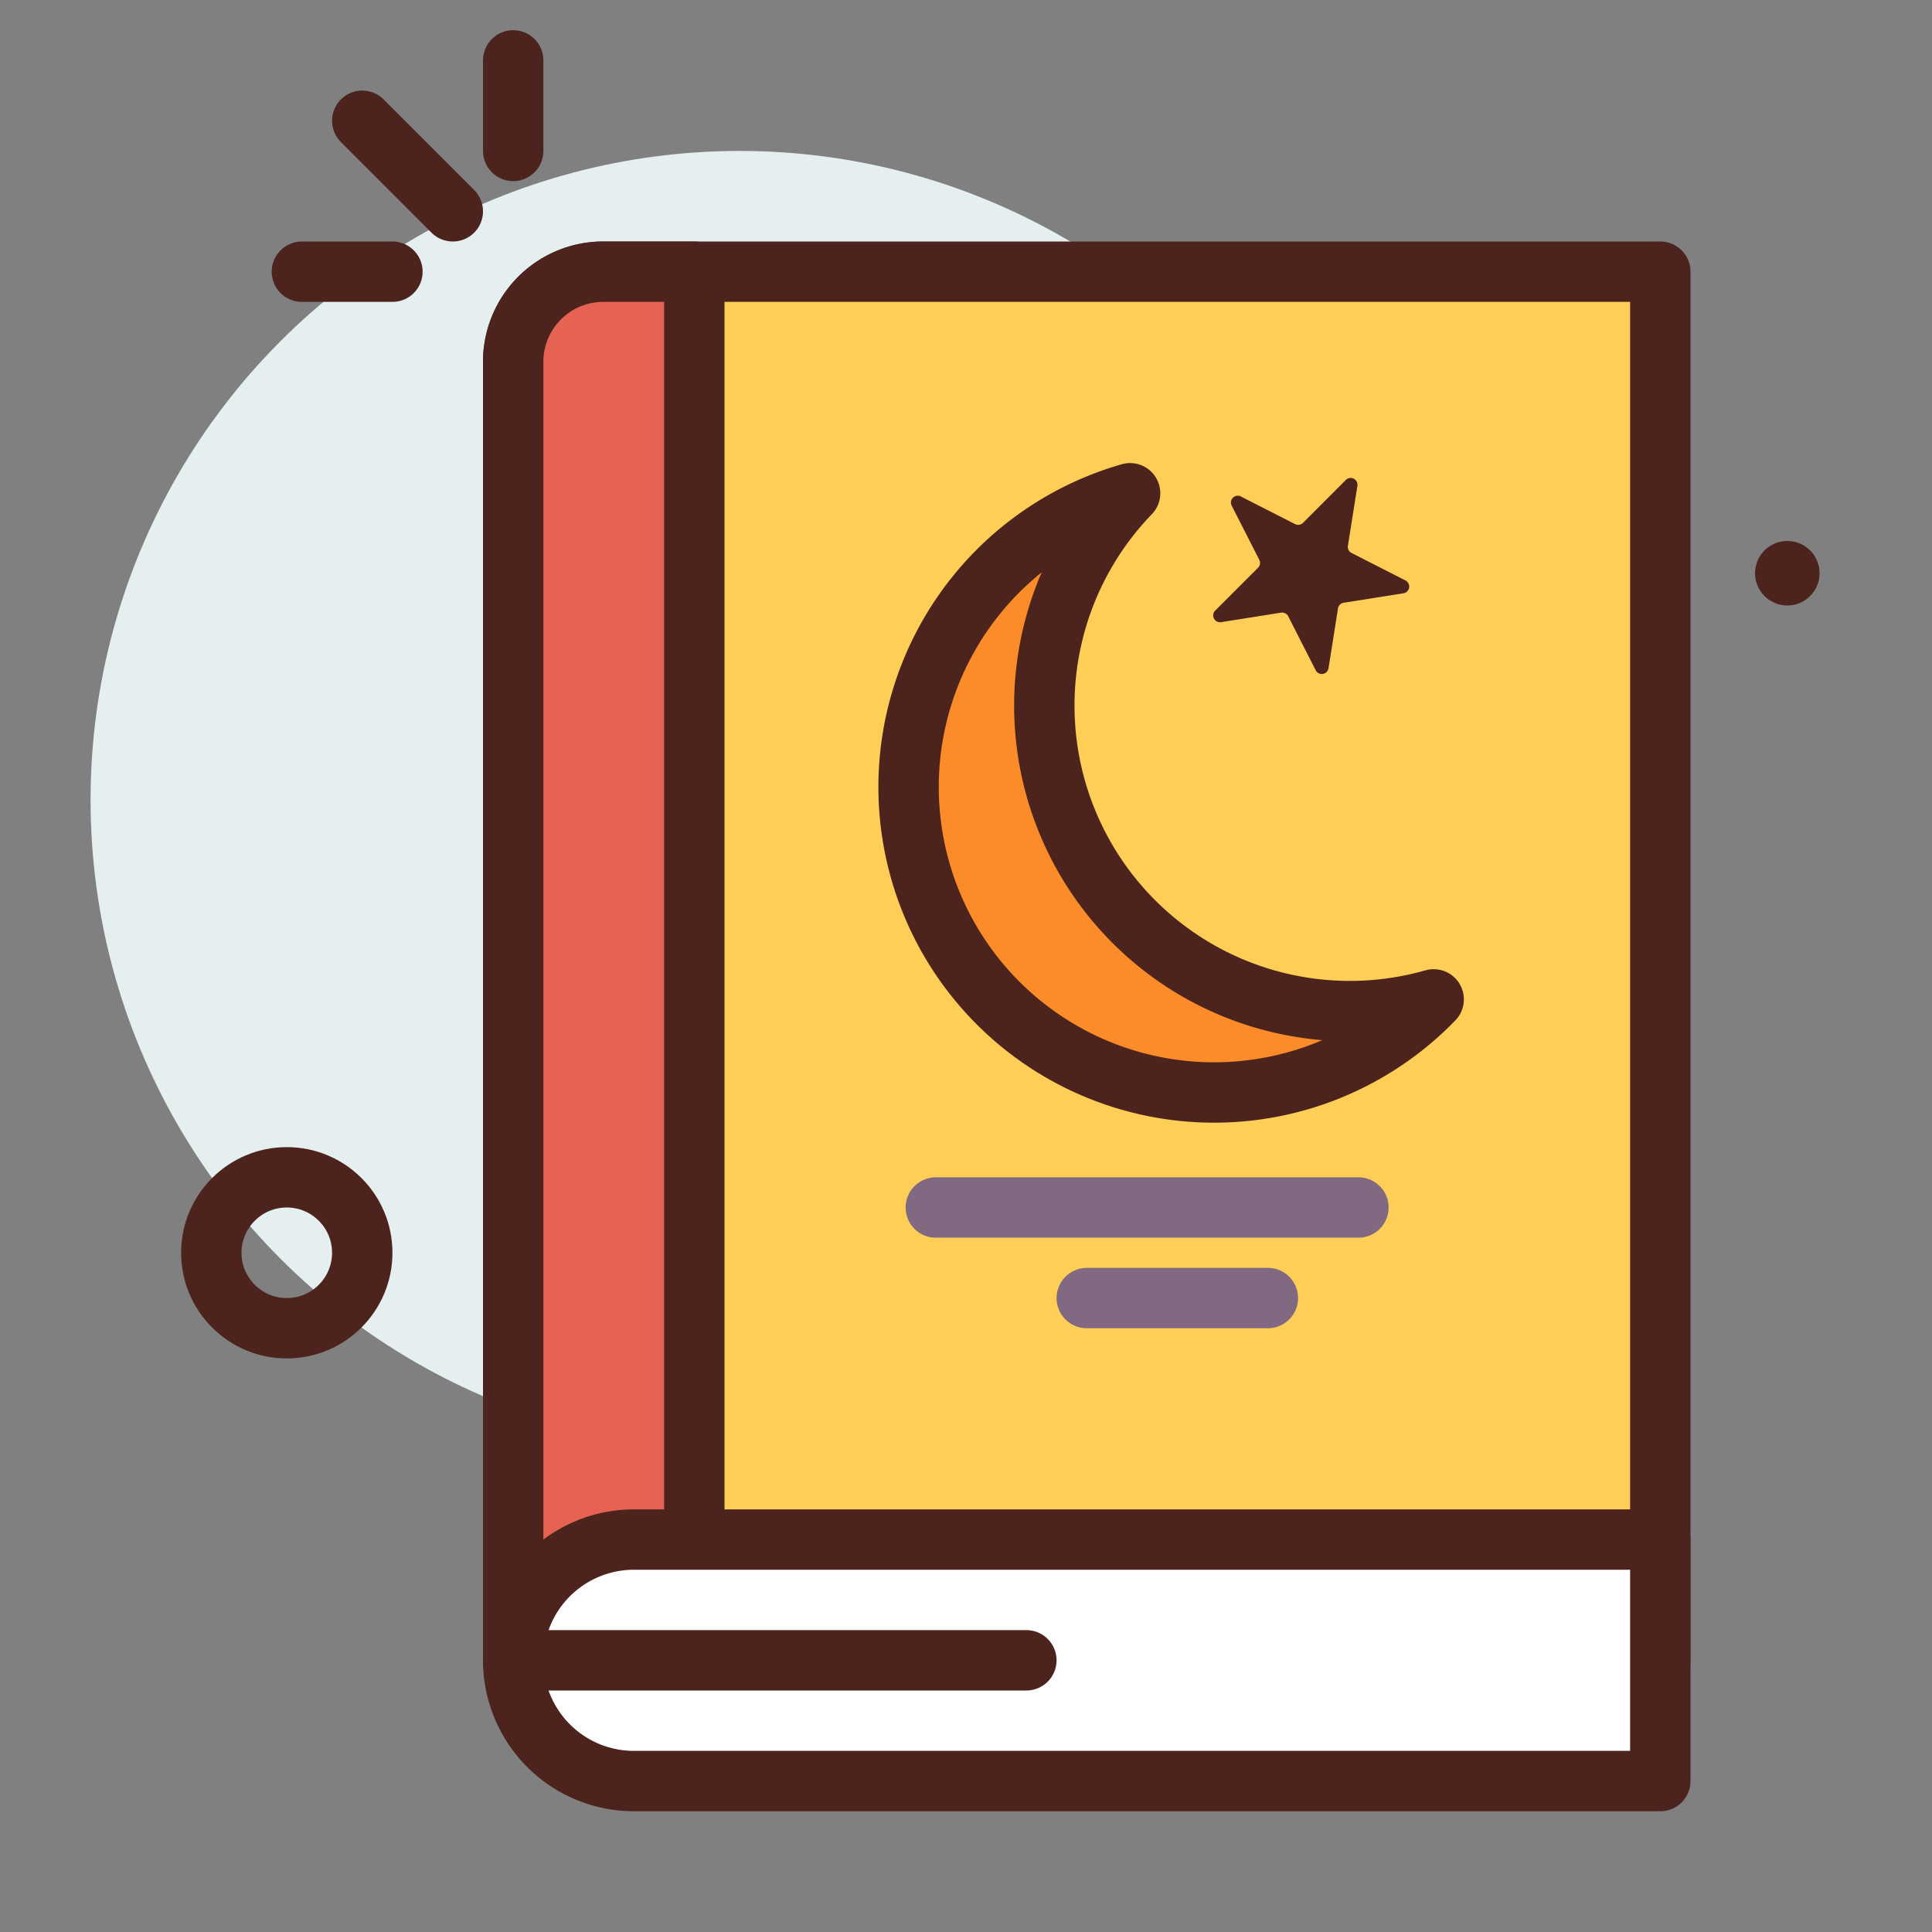 <?xml version="1.0" encoding="utf-8"?><!-- Скачано с сайта svg4.ru / Downloaded from svg4.ru -->
<svg width="800px" height="800px" viewBox="0 0 64 64" xmlns="http://www.w3.org/2000/svg">
<rect x="0" y="0" width="64" height="64" fill="#808080" stroke="none"/>
<title>quran</title>
<g id="quran">
<circle cx="59.207" cy="18.989" r="1.069" style="fill:#4c241d"/>
<circle cx="24.5" cy="26.5" r="21.5" style="fill:#e5efef"/>
<circle cx="9.5" cy="41.5" r="2.5" style="fill:none;stroke:#4c241d;stroke-linecap:round;stroke-linejoin:round;stroke-width:2px"/>
<path d="M19.984,9H55a0,0,0,0,1,0,0V55a0,0,0,0,1,0,0H17a0,0,0,0,1,0,0V11.984A2.984,2.984,0,0,1,19.984,9Z" style="fill:#ffce56;stroke:#4c241d;stroke-linecap:round;stroke-linejoin:round;stroke-width:2px"/>
<path d="M23,9H19.984A2.984,2.984,0,0,0,17,11.984V55h6Z" style="fill:#e66353;stroke:#4c241d;stroke-linecap:round;stroke-linejoin:round;stroke-width:2px"/>
<path d="M21,51H55a0,0,0,0,1,0,0v8a0,0,0,0,1,0,0H21a4,4,0,0,1-4-4v0A4,4,0,0,1,21,51Z" style="fill:#ffffff;stroke:#4c241d;stroke-linecap:round;stroke-linejoin:round;stroke-width:2px"/>
<line x1="34" y1="55" x2="17" y2="55" style="fill:none;stroke:#4c241d;stroke-linecap:round;stroke-linejoin:round;stroke-width:2px"/>
<path d="M36.036,28.578a10.122,10.122,0,0,1,1.4-12.238A10.12,10.12,0,1,0,47.492,33.106,10.122,10.122,0,0,1,36.036,28.578Z" style="fill:#fc8c29;stroke:#4c241d;stroke-linecap:round;stroke-linejoin:round;stroke-width:2px"/>
<path d="M41.114,16.451l1.787.911a.227.227,0,0,0,.263-.042L44.582,15.9a.226.226,0,0,1,.383.2l-.314,1.981a.225.225,0,0,0,.121.237l1.787.911a.226.226,0,0,1-.067.424l-1.981.314a.225.225,0,0,0-.188.188l-.314,1.981a.226.226,0,0,1-.425.067l-.91-1.787a.228.228,0,0,0-.237-.121l-1.981.314a.226.226,0,0,1-.2-.383l1.418-1.418a.228.228,0,0,0,.042-.263l-.911-1.787A.226.226,0,0,1,41.114,16.451Z" style="fill:#4c241d"/>
<line x1="12" y1="4" x2="15" y2="7" style="fill:none;stroke:#4c241d;stroke-linecap:round;stroke-linejoin:round;stroke-width:2px"/>
<line x1="17" y1="2" x2="17" y2="5" style="fill:none;stroke:#4c241d;stroke-linecap:round;stroke-linejoin:round;stroke-width:2px"/>
<line x1="13" y1="9" x2="10" y2="9" style="fill:none;stroke:#4c241d;stroke-linecap:round;stroke-linejoin:round;stroke-width:2px"/>
<line x1="31" y1="40" x2="45" y2="40" style="fill:none;stroke:#816982;stroke-linecap:round;stroke-linejoin:round;stroke-width:2px"/>
<line x1="36" y1="43" x2="42" y2="43" style="fill:none;stroke:#816982;stroke-linecap:round;stroke-linejoin:round;stroke-width:2px"/>
</g>
</svg>